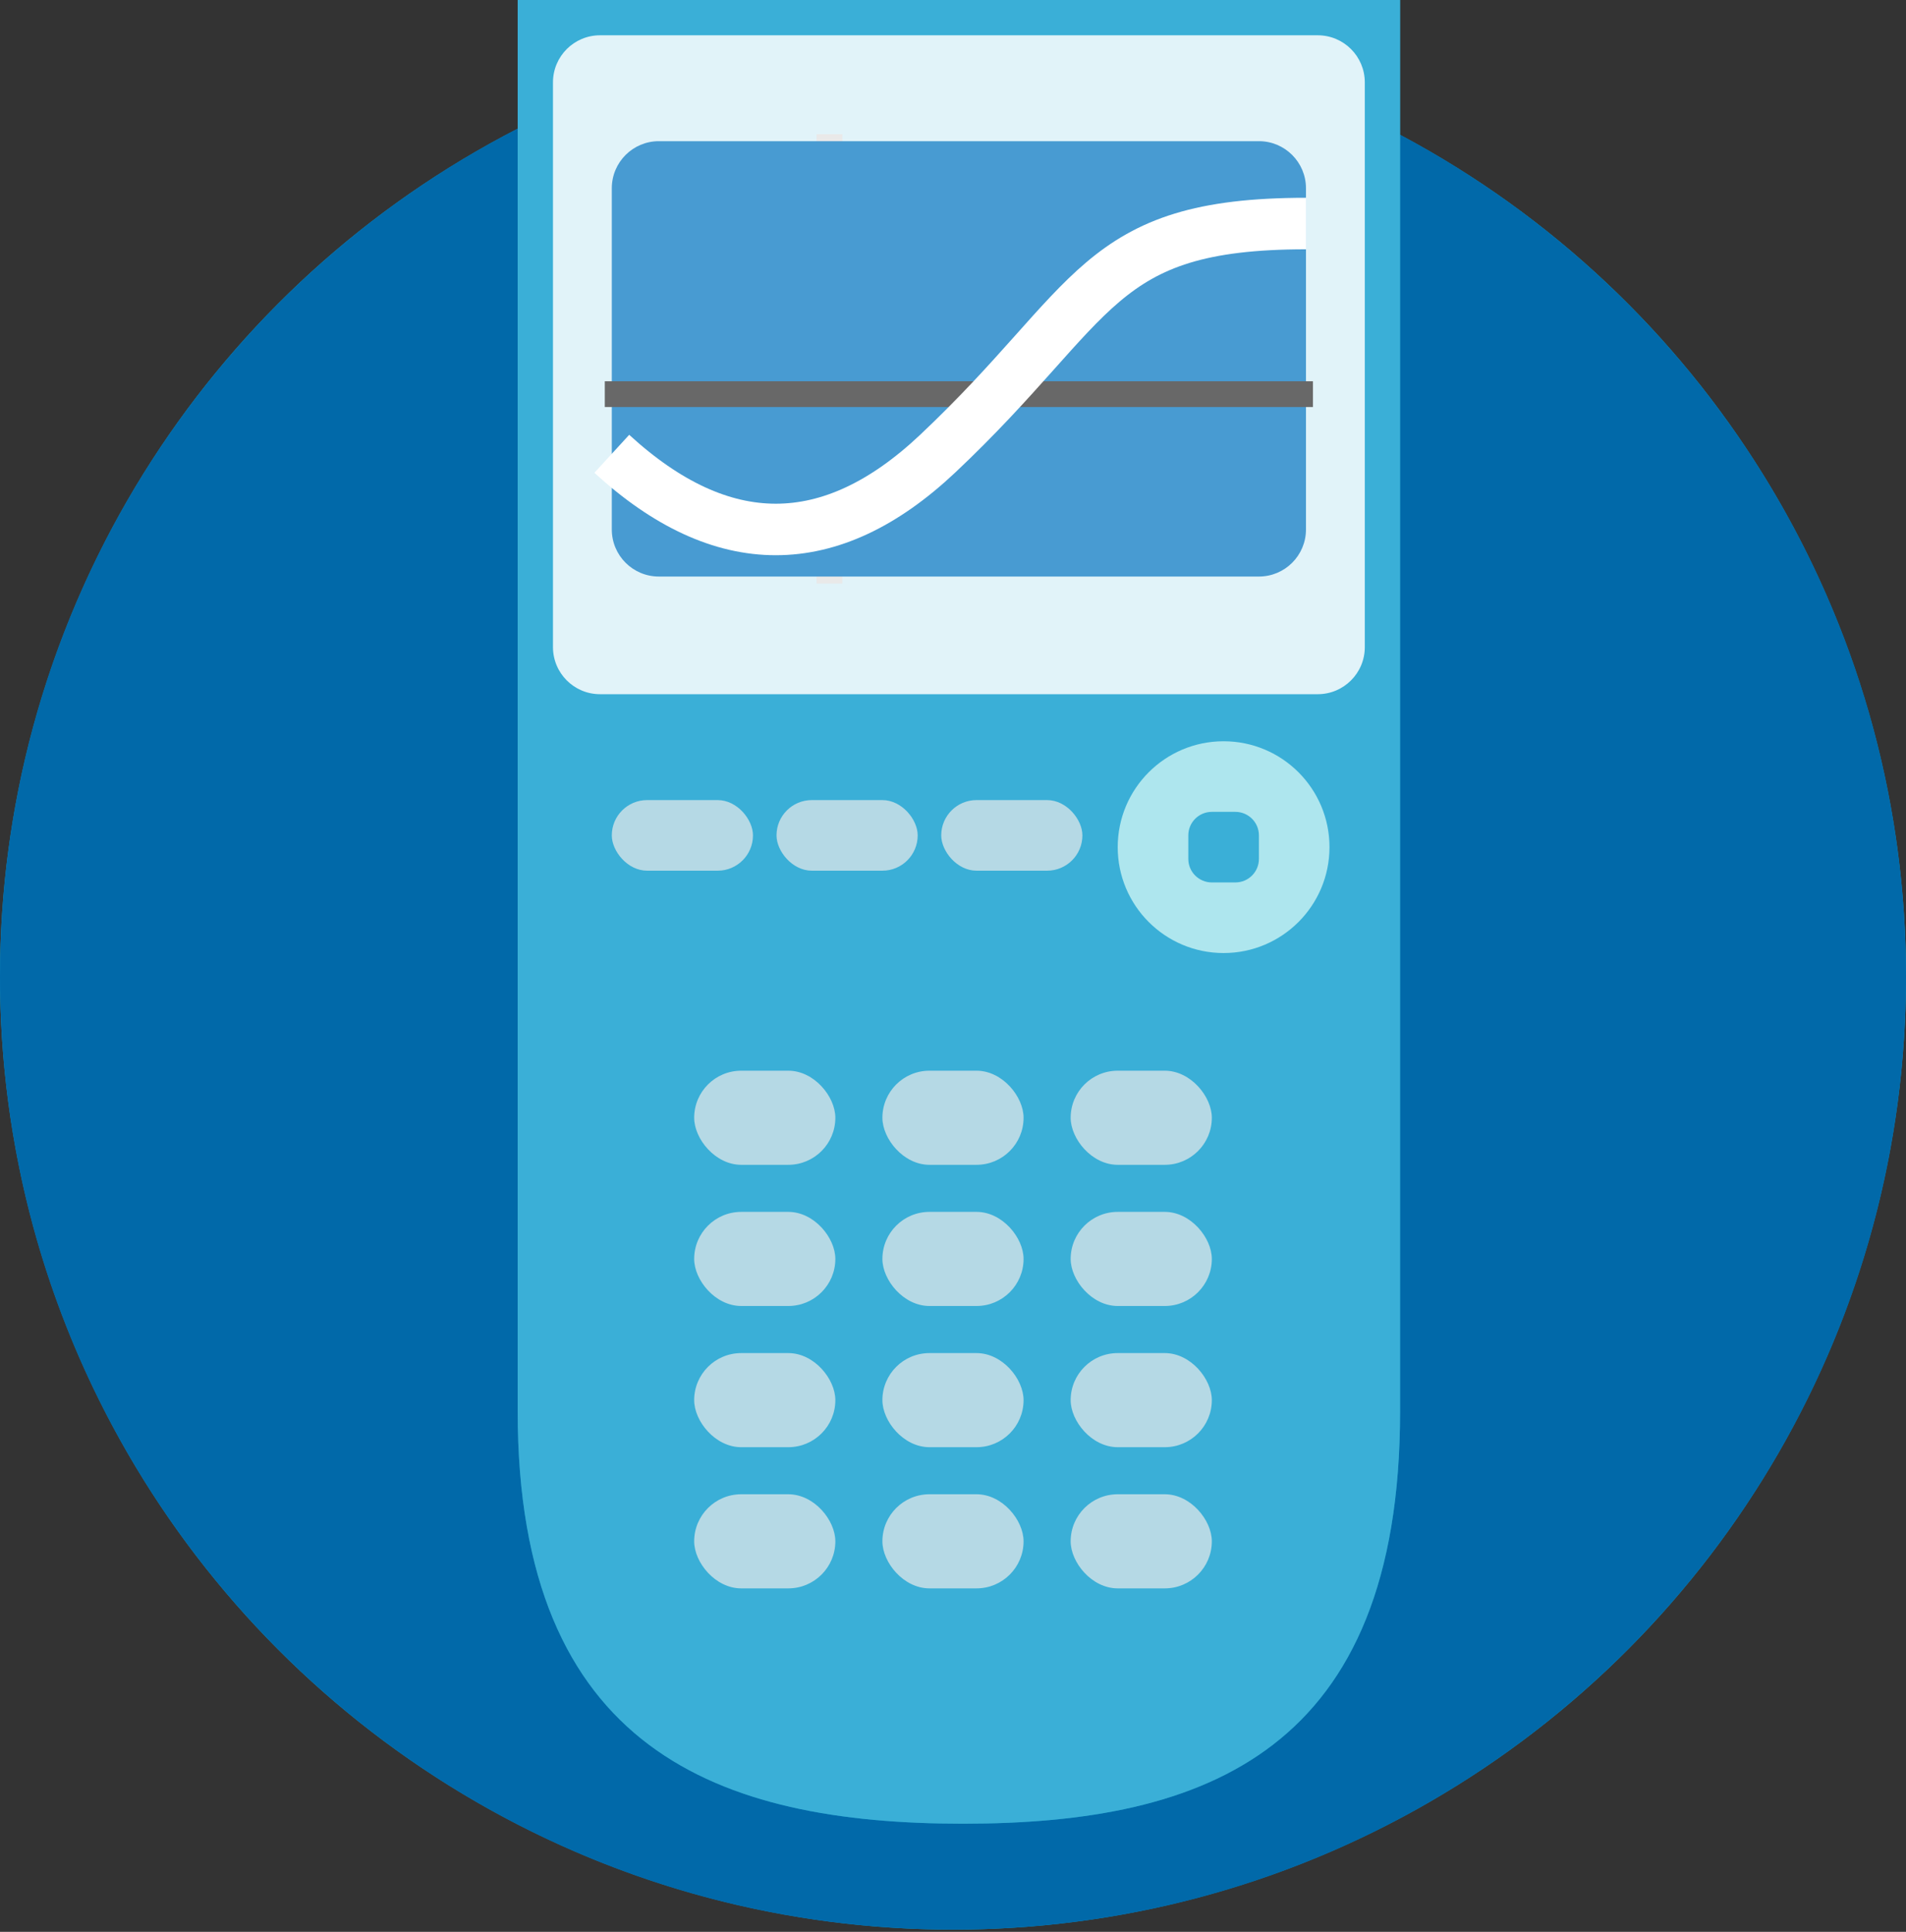 <?xml version="1.0" encoding="UTF-8"?>
<svg width="74px" height="75px" viewBox="0 0 74 75" version="1.1" xmlns="http://www.w3.org/2000/svg" xmlns:xlink="http://www.w3.org/1999/xlink">
    <rect x="0" y="0" width="74" height="75" fill="#333333" stroke="none"/>
    <!-- Generator: Sketch 50.2 (55047) - http://www.bohemiancoding.com/sketch -->
    <title>Alg1</title>
    <desc>Created with Sketch.</desc>
    <defs>
        <radialGradient cx="78.057%" cy="150.648%" fx="78.057%" fy="150.648%" r="109.394%" gradientTransform="translate(0.781,1.506),scale(1,0.493),translate(-0.781,-1.506)" id="radialGradient-1">
            <stop stop-color="#00ABC1" offset="0%"></stop>
            <stop stop-color="#70FFF5" stop-opacity="0" offset="100%"></stop>
        </radialGradient>
    </defs>
    <g id="Pages-(desktop)" stroke="none" stroke-width="1" fill="none" fill-rule="evenodd">
        <g id="EDITED-Homepage-Subjects---Logged-Out" transform="translate(-384, -462)">
            <g id="subject-bar" transform="translate(0, 390)">
                <g id="Algebra-1" transform="translate(341, 61)">
                    <g id="Alg1" transform="translate(43, 11)">
                        <circle id="bg" fill="#15A4D0" cx="37" cy="37.914" r="37"></circle>
                        <rect id="Rectangle-2" fill="#15A4D0" x="20.099" y="0" width="34.259" height="12.79"></rect>
                        <path d="M20.099,4.991 C20.099,34.395 20.099,50.996 20.099,54.793 C20.099,67.965 27.928,70.802 37.388,70.802 C46.849,70.802 54.358,67.965 54.358,54.793 C54.358,50.741 54.358,34.22 54.358,5.23 C66.044,11.449 74,23.752 74,37.914 C74,58.348 57.435,74.914 37,74.914 C16.565,74.914 0,58.348 0,37.914 C0,23.568 8.164,11.13 20.099,4.991 L20.099,4.991 Z" id="Combined-Shape" fill="#0169A9"></path>
                        <g id="Oval-3" opacity="0.65" transform="translate(20.099, 0)">
                            <g id="path-2-link" fill="#4EB6DA" fill-rule="nonzero">
                                <path d="M17.29,70.802 C26.75,70.802 34.259,67.965 34.259,54.793 C34.259,50.504 34.259,32.239 34.259,0 L0,0 C0,32.522 0,50.786 0,54.793 C0,67.965 7.829,70.802 17.29,70.802 Z" id="path-2"></path>
                            </g>
                            <g id="path-2-link" style="mix-blend-mode: screen;"></g>
                        </g>
                        <path d="M32.204,5.71 L32.204,22.154" id="Line-2" stroke="#6D6D6D" style="mix-blend-mode: color-burn;" stroke-linecap="square"></path>
                        <path d="M23.296,1.37 L51.16,1.37 C52.17,1.37 52.988,2.188 52.988,3.198 L52.988,25.123 C52.988,26.133 52.17,26.951 51.16,26.951 L23.296,26.951 C22.287,26.951 21.469,26.133 21.469,25.123 L21.469,3.198 C21.469,2.188 22.287,1.37 23.296,1.37 Z" id="Combined-Shape" fill="#FFFFFF" opacity="0.847"></path>
                        <path d="M25.58,5.481 C24.571,5.481 23.753,6.3 23.753,7.309 L23.753,20.556 C23.753,21.565 24.571,22.383 25.58,22.383 L48.877,22.383 C49.886,22.383 50.704,21.565 50.704,20.556 L50.704,7.309 C50.704,6.3 49.886,5.481 48.877,5.481 L25.58,5.481 Z" id="Combined-Shape-path" fill="#489BD2"></path>
                        <path d="M23.981,15.302 L50.475,15.302" id="Line" stroke="#686868" stroke-linecap="square"></path>
                        <path d="M23.753,17.618 C28.027,21.535 32.242,21.535 36.4,17.618 C42.637,11.742 42.523,8.679 50.704,8.679" id="Path-19" stroke="#FFFFFF" stroke-width="2"></path>
                        <path d="M47.506,37 C45.236,37 43.395,35.159 43.395,32.889 C43.395,30.618 45.236,28.778 47.506,28.778 C49.777,28.778 51.617,30.618 51.617,32.889 C51.617,35.159 49.777,37 47.506,37 Z M47.049,31.519 C46.545,31.519 46.136,31.928 46.136,32.432 L46.136,33.346 C46.136,33.85 46.545,34.259 47.049,34.259 L47.963,34.259 C48.468,34.259 48.877,33.85 48.877,33.346 L48.877,32.432 C48.877,31.928 48.468,31.519 47.963,31.519 L47.049,31.519 Z" id="Combined-Shape" fill="#AEE6EE"></path>
                        <rect id="Rectangle-8" fill="#EBEBEB" opacity="0.695" x="23.753" y="31.062" width="5.481" height="2.741" rx="1.37"></rect>
                        <rect id="Rectangle-8" fill="#EBEBEB" opacity="0.695" x="30.148" y="31.062" width="5.481" height="2.741" rx="1.37"></rect>
                        <rect id="Rectangle-8" fill="#EBEBEB" opacity="0.695" x="36.543" y="31.062" width="5.481" height="2.741" rx="1.37"></rect>
                        <rect id="Rectangle-8" fill="#EBEBEB" opacity="0.695" x="26.951" y="41.568" width="5.481" height="3.654" rx="1.827"></rect>
                        <rect id="Rectangle-8" fill="#EBEBEB" opacity="0.695" x="34.259" y="41.568" width="5.481" height="3.654" rx="1.827"></rect>
                        <rect id="Rectangle-8" fill="#EBEBEB" opacity="0.695" x="41.568" y="41.568" width="5.481" height="3.654" rx="1.827"></rect>
                        <rect id="Rectangle-8" fill="#EBEBEB" opacity="0.695" x="26.951" y="47.049" width="5.481" height="3.654" rx="1.827"></rect>
                        <rect id="Rectangle-8" fill="#EBEBEB" opacity="0.695" x="34.259" y="47.049" width="5.481" height="3.654" rx="1.827"></rect>
                        <rect id="Rectangle-8" fill="#EBEBEB" opacity="0.695" x="41.568" y="47.049" width="5.481" height="3.654" rx="1.827"></rect>
                        <rect id="Rectangle-8" fill="#EBEBEB" opacity="0.695" x="26.951" y="52.531" width="5.481" height="3.654" rx="1.827"></rect>
                        <rect id="Rectangle-8" fill="#EBEBEB" opacity="0.695" x="34.259" y="52.531" width="5.481" height="3.654" rx="1.827"></rect>
                        <rect id="Rectangle-8" fill="#EBEBEB" opacity="0.695" x="41.568" y="52.531" width="5.481" height="3.654" rx="1.827"></rect>
                        <rect id="Rectangle-8" fill="#EBEBEB" opacity="0.695" x="26.951" y="58.012" width="5.481" height="3.654" rx="1.827"></rect>
                        <rect id="Rectangle-8" fill="#EBEBEB" opacity="0.695" x="34.259" y="58.012" width="5.481" height="3.654" rx="1.827"></rect>
                        <rect id="Rectangle-8" fill="#EBEBEB" opacity="0.695" x="41.568" y="58.012" width="5.481" height="3.654" rx="1.827"></rect>
                    </g>
                </g>
            </g>
        </g>
    </g>
</svg>